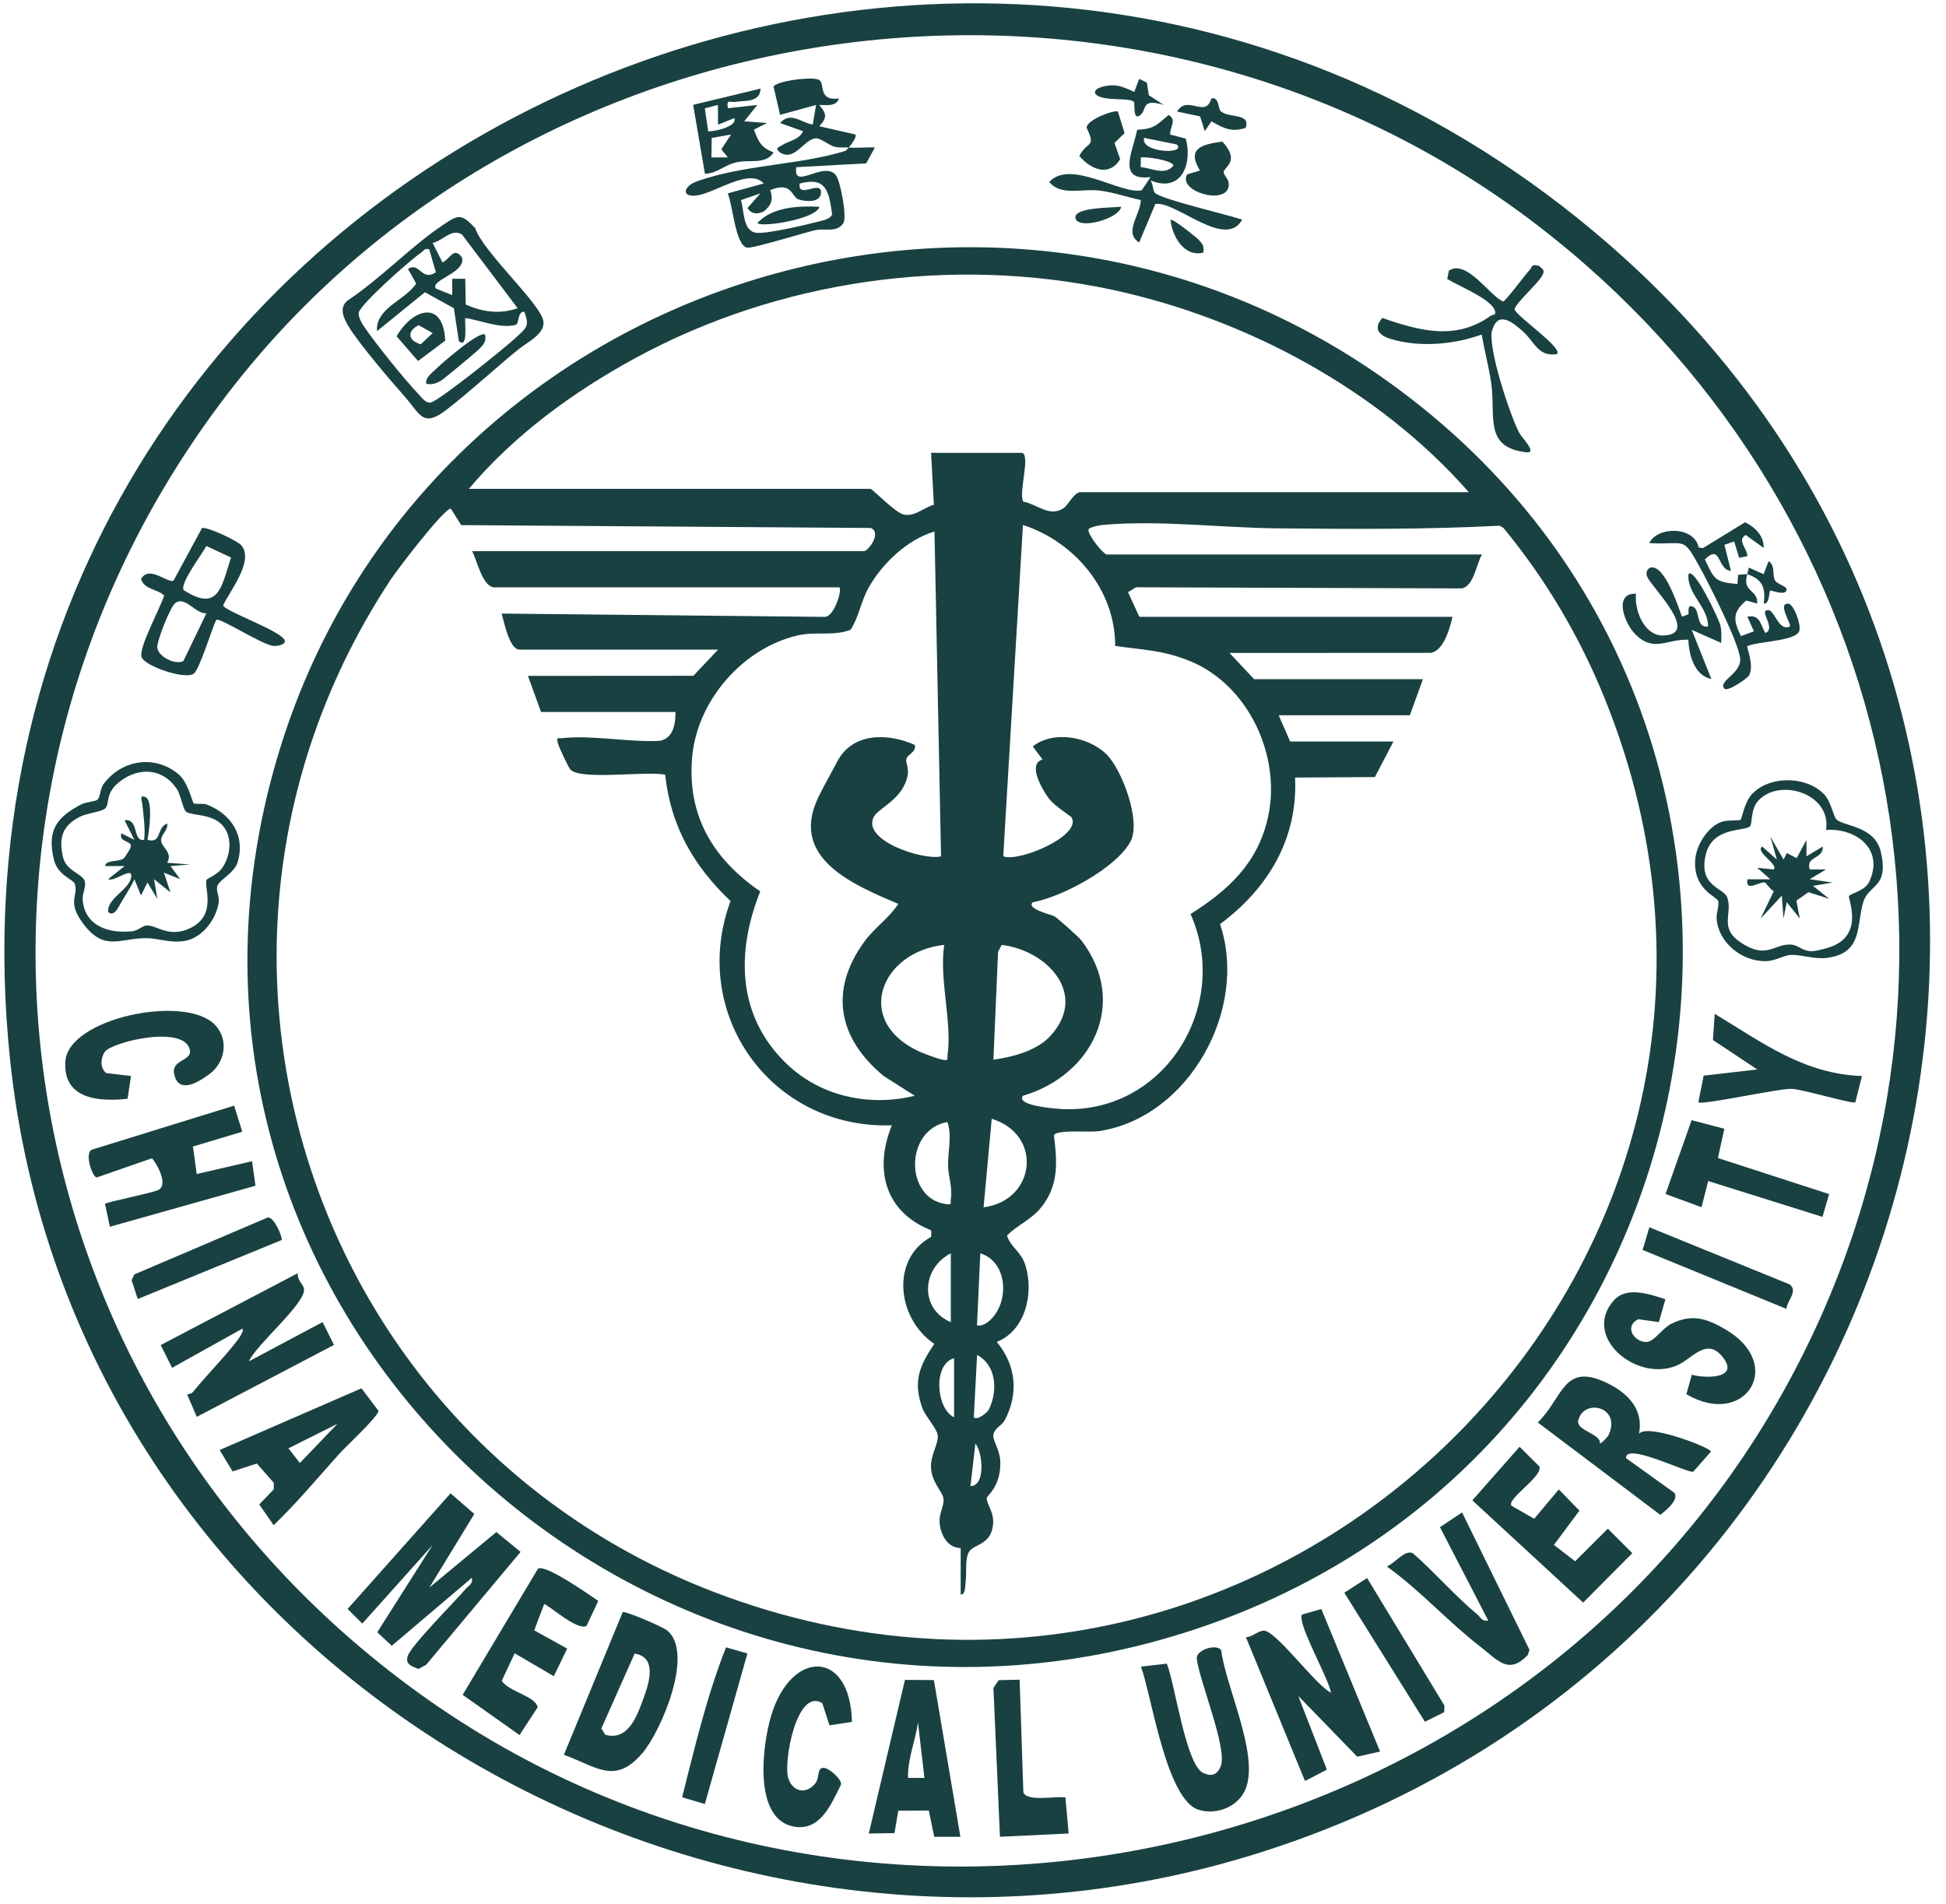 <svg xmlns="http://www.w3.org/2000/svg" fill="none" viewBox="0 0 92 90" height="90" width="92">
<g clip-path="url(#clip0_6799_34356)">
<path fill="#194141" d="M76.049 11.539C102.598 34.593 92.615 77.045 59.675 87.549C32.917 96.081 3.387 78.295 0.468 50.017C-3.8 8.677 45.045 -15.385 76.049 11.539ZM72.635 10.611C53.576 -3.961 25.246 -0.358 10.7 18.695C-4.126 38.115 -0.254 65.093 19.235 79.628C40.449 95.449 71.567 88.708 84.35 65.711C94.889 46.753 89.668 23.635 72.635 10.613V10.611Z"></path>
<path fill="#194141" d="M65.199 17.742C88.154 33.67 82.493 68.838 55.987 77.192C30.16 85.333 5.07 61.425 13.284 35.24C20.083 13.574 46.508 4.773 65.199 17.742ZM22.165 23.111H41.153C41.252 23.111 42.317 24.247 42.74 24.329C43.261 24.43 43.667 23.994 44.15 23.863L44.019 21.407H48.281C48.769 21.407 48.127 23.324 48.379 23.713C49.05 23.846 49.615 24.461 50.279 24.026C50.491 23.888 50.789 23.268 51.071 23.268H69.439C65.182 18.418 58.889 15.05 52.576 13.698C44.982 12.073 36.816 13.237 30.02 16.937C27.089 18.535 24.305 20.567 22.164 23.113L22.165 23.111ZM52.313 26.214H70.062C69.79 26.689 69.675 27.709 69.11 27.817L53.709 27.764L53.329 27.996L53.865 29.161H68.668C68.55 29.686 68.259 30.749 67.657 30.864L58.127 30.869L59.29 32.108H67.272L66.652 33.814H60.453L60.994 35.055H65.878L65 36.736L61.227 36.76C61.362 39.665 59.942 42.006 57.679 43.689C59.032 47.694 56.221 52.819 51.969 53.473C51.47 53.549 50.028 53.383 49.825 53.661C49.98 54.943 50.067 56.027 49.221 57.082C48.734 57.688 48.114 57.89 47.604 58.417C47.828 59.026 48.272 59.156 48.481 59.829C48.888 61.14 48.478 62.905 47.124 63.44C48.039 64.54 48.168 65.879 47.499 67.145C47.364 67.4 46.988 67.526 46.96 67.864C46.938 68.116 47.272 68.537 47.291 69.093C47.331 70.266 46.652 70.717 46.651 70.813C46.643 71.164 47.042 71.495 46.938 72.158C46.798 73.056 46.036 72.994 45.811 73.367C45.608 73.706 45.71 74.341 45.654 74.75C45.629 74.93 45.654 75.41 45.418 75.379V73.207C45.418 73.145 44.837 73.269 44.528 72.466C44.219 71.663 44.676 71.276 44.601 70.825C44.55 70.518 44.052 70.072 44.016 69.401C43.983 68.782 44.373 68.263 44.333 67.863C44.299 67.535 43.746 66.957 43.606 66.567C43.153 65.307 43.468 64.572 44.17 63.531C42.421 62.361 42.074 59.538 44.024 58.47V58.165C41.847 57.306 41.305 55.302 42.164 53.2C36.47 53.396 32.559 47.938 34.538 42.597C32.793 40.951 31.706 39.048 31.447 36.626C30.584 36.435 27.432 36.904 26.966 36.379C26.862 36.263 26.409 35.292 26.368 35.114C26.302 34.821 26.373 34.92 26.584 34.897C27.966 34.739 29.784 35.104 31.202 35.023C31.841 34.894 31.939 34.209 31.933 33.659H25.578L24.959 31.953L32.781 31.948L33.947 30.712H24.569C24.081 30.712 23.837 29.419 23.716 29.007L38.984 29.163C39.417 29.186 39.828 27.913 39.681 27.766H23.327C22.788 27.666 22.56 26.506 22.32 26.058H40.844C41.03 26.058 41.71 25.201 41.165 24.96L21.803 24.825L21.313 24.045C20.987 24.04 18.784 26.924 18.47 27.401C6.882 44.981 14.77 68.489 34.486 75.534C60.861 84.96 86.454 59.257 75.872 33.039C74.692 30.115 73.079 27.382 71.074 24.954L70.896 24.853C67.415 25.035 63.87 25.013 60.367 24.977C57.689 24.951 54.86 24.581 52.157 24.814C52.008 24.826 51.453 24.923 51.456 25.053C51.463 25.338 52.129 26.158 52.313 26.211V26.214ZM52.722 30.535C52.727 27.896 50.817 25.62 48.362 24.817L47.43 40.481C48.157 40.777 51.154 39.511 50.663 38.646C50.629 38.585 49.845 38.093 49.599 37.766C49.272 37.331 48.557 36.11 49.289 35.907L48.825 35.29C49.784 34.518 51.461 34.815 52.318 35.667C53.04 36.384 53.948 38.807 53.455 39.764C52.81 41.015 50.199 42.415 48.825 42.654C48.497 42.976 49.731 43.241 49.86 43.325C50.022 43.431 50.987 44.282 51.123 44.458C53.366 47.392 51.661 50.829 48.36 51.805C47.999 52.288 50.003 52.425 50.3 52.435C55.1 52.605 58.198 47.504 56.285 43.212C58.075 42.081 59.457 40.81 59.942 38.655C60.595 35.756 59.023 32.383 56.262 31.255C54.951 30.721 54.074 30.738 52.72 30.535H52.722ZM44.174 25.13C42.893 25.506 41.684 26.658 41.047 27.814C40.7 28.446 40.6 29.178 40.214 29.772C39.398 30.093 38.582 29.834 37.695 30.044C35.104 30.652 32.966 33.123 32.725 35.772C32.472 38.557 33.712 40.611 35.941 42.141C34.773 45.064 34.86 48.113 37.256 50.355C38.852 51.85 41.137 52.321 43.246 51.803L41.779 50.871C39.617 49.084 39.189 46.825 40.855 44.528C41.342 43.856 42.011 43.429 42.469 42.733C40.448 41.866 37.364 40.634 38.634 37.808C38.832 37.369 39.336 36.465 39.596 35.978C40.321 34.616 41.993 34.653 43.247 35.215C43.341 35.562 42.876 35.661 42.845 35.904C42.822 36.078 42.973 36.328 42.912 36.646C42.69 37.81 41.53 38.183 41.307 38.624C40.738 39.741 43.639 40.682 44.489 40.487L44.179 25.133L44.174 25.13ZM44.64 44.671C41.678 44.977 40.321 48.231 43.418 49.693C43.626 49.791 44.365 50.069 44.564 50.1C44.878 50.152 44.769 50.069 44.797 49.869C45.019 48.303 44.393 46.31 44.64 44.671ZM49.685 48.946C51.438 46.996 49.514 44.933 47.357 44.671L47.185 44.992L46.965 50.099C47.921 49.958 49.031 49.675 49.683 48.948L49.685 48.946ZM46.5 57.076C48.967 56.758 49.32 53.639 46.885 52.891L46.5 57.076ZM44.794 53.044C42.76 53.4 42.764 56.657 44.718 56.924C45.038 56.967 44.92 56.897 44.951 56.694C45.039 56.103 44.828 55.609 44.822 55.117C44.812 54.413 45.013 53.711 44.794 53.046V53.044ZM44.951 62.506V59.25C43.563 59.966 43.466 61.881 44.951 62.506ZM46.76 62.453C47.731 61.63 47.68 59.671 46.345 59.25L46.19 62.66C46.412 62.692 46.598 62.59 46.76 62.453ZM46.749 66.637C47.177 65.781 47.121 64.546 46.193 64.056L46.038 67.004C46.202 67.168 46.676 66.783 46.75 66.637H46.749ZM45.106 64.212C44.101 64.477 44.25 66.598 45.106 67.004V64.212ZM45.881 70.258C46.617 70.249 46.451 68.633 46.112 68.243L45.881 70.258Z"></path>
<path fill="#194141" d="M20.297 75.055L23.466 72.428L24.611 73.368L20.148 78.703L19.784 78.9C19.474 78.772 19.154 78.701 19.273 78.298C19.417 77.805 21.519 75.702 22 75.135C22.147 74.961 22.374 74.882 22.306 74.592L18.522 77.805L17.835 77.167L20.45 73.045L17.128 76.756L16.434 76.063L21.301 70.598L22.424 71.574L20.297 75.057V75.055Z"></path>
<path fill="#194141" d="M24.538 16.494C23.401 17.417 22.236 18.502 21.109 19.371C19.981 20.241 19.869 19.579 19.135 18.751C18.461 17.992 17.015 16.293 16.517 15.493C16.26 15.079 15.989 14.552 16.445 14.199C17.989 13.174 19.419 11.657 20.932 10.642C21.663 10.15 21.795 10.074 22.463 10.781C22.822 11.886 25.508 14.315 25.683 15.151C25.813 15.766 24.944 16.166 24.538 16.494ZM24.472 14.571L21.843 11.088C21.344 10.773 20.918 11.403 20.452 11.48L20.917 12.405C21.279 12.252 21.447 11.63 21.843 12.176C22.032 12.905 20.316 13.238 20.607 13.641L21.378 13.952V13.179H21.996L22.018 14.396C22.817 14.751 23.623 14.867 24.47 14.571H24.472ZM20.296 11.787C20.055 11.72 20.037 11.857 19.91 11.942C19.459 12.24 16.973 14.425 16.956 14.802C16.946 15.002 17.09 15.258 17.202 15.425C17.719 16.194 19.112 17.931 19.753 18.596C19.904 18.751 20.102 19.055 20.345 19.035C20.695 19.005 23.928 16.4 24.39 15.961C24.851 15.523 25.071 15.442 24.78 14.729C24.442 14.752 24.562 15.307 24.377 15.357C23.655 15.554 22.712 15.135 22 15.037C21.944 15.096 22.162 16.556 21.691 16.119L21.457 14.571L20.088 13.816L17.823 15.656C17.746 14.56 19.137 14.216 19.676 13.408L19.29 12.717C19.832 12.351 19.933 13.334 20.605 12.87L20.294 11.789L20.296 11.787Z"></path>
<path fill="#194141" d="M14.081 60.188C14.025 60.479 14.335 60.731 14.371 60.921C14.499 61.587 12.081 63.594 11.77 64.357L15.251 62.503L15.79 63.582L9.302 66.983L8.845 65.918C8.957 65.909 9.062 65.882 9.136 65.791C9.768 65.013 10.555 64.222 11.149 63.461C11.237 63.348 11.565 62.928 11.46 62.812L8.136 64.664L7.597 63.588L14.083 60.189L14.081 60.188Z"></path>
<path fill="#194141" d="M65.243 82.806L64.165 83.048L61.378 80.177L62.73 83.661L61.695 84.198L58.902 77.396C59.204 77.403 59.475 77.086 59.754 77.091C60.337 77.102 62.199 79.672 62.922 80.024C62.836 79.376 61.302 76.727 61.553 76.33L62.468 76.066L65.246 82.807L65.243 82.806Z"></path>
<path fill="#194141" d="M77.492 67.775C77.91 67.287 80.895 68.448 80.889 68.626L80.048 69.577C79.754 69.646 76.823 68.161 76.874 68.936L79.168 70.581C79.369 70.933 78.747 71.407 78.496 71.618L72.702 67.249C73.913 66.056 73.903 64.401 75.949 65.37C76.933 65.836 77.71 66.605 77.489 67.775H77.492ZM76.034 67.87C76.694 66.525 74.886 66.069 74.615 67.148C74.493 67.631 75.695 67.78 75.639 68.237C75.724 68.244 76.023 67.893 76.036 67.87H76.034Z"></path>
<path fill="#194141" d="M11.453 53.503L9.123 54.202L9.3 55.504L11.916 54.897L12.079 56.056L5.195 57.995L4.964 56.915C5.049 56.817 7.127 56.422 7.478 56.258C7.965 56.033 7.461 55.087 7.189 54.756L4.571 55.666C4.371 55.652 3.981 54.529 4.337 54.353L11.069 52.27L11.453 53.502V53.503Z"></path>
<path fill="#194141" d="M26.66 82.958L29.438 76.217C29.54 76.135 31.328 76.908 31.537 77.077C32.838 78.133 31.266 81.826 30.369 82.88C29.066 84.409 28.189 83.505 26.66 82.96V82.958ZM30.003 78.176L28.429 81.716L28.615 82.011C29.616 82.298 30.049 81.287 30.336 80.525C30.623 79.762 31.163 78.351 30.003 78.176Z"></path>
<path fill="#194141" d="M53.941 78.79L55.162 78.65C55.551 79.602 56.059 83.435 56.883 83.816C57.264 83.993 57.518 83.92 57.696 83.543C58.084 82.73 56.683 79.458 56.576 78.387C56.587 77.984 57.511 77.7 57.732 78.011C57.96 79.764 59.47 82.812 58.926 84.47C58.632 85.371 57.576 85.831 56.68 85.563C55.139 85.103 54.453 80.202 53.941 78.788V78.79Z"></path>
<path fill="#194141" d="M25.723 75.84L25.256 77.076L26.813 77.938L26.183 79.244L24.331 78.161L23.721 79.461C24.034 79.968 25.331 80.187 25.417 80.715L24.561 82.026L21.873 80.125L25.434 74.159C25.803 73.942 27.857 75.397 28.283 75.684L27.735 76.856C27.321 77.153 25.814 75.771 25.723 75.84Z"></path>
<path fill="#194141" d="M71.452 71.181L72.531 71.802L73.694 70.413L74.671 71.415L73.463 73.038L74.467 73.811L76.013 72.269L77.17 73.427L74.846 75.764L69.607 70.93L71.84 68.398L72.774 69.324C72.975 69.776 71.225 70.858 71.454 71.181H71.452Z"></path>
<path fill="#194141" d="M78.735 61.422L78.424 62.504L77.448 62.366C76.733 62.732 77.307 63.494 77.875 63.44C78.211 63.407 78.609 62.776 79.034 62.572C80.013 62.101 80.696 62.339 81.564 62.843C84.446 64.52 82.484 67.541 79.726 65.912L79.983 64.99C80.566 65.165 82.15 65.193 81.526 64.272C80.742 63.116 80.025 64.226 79.303 64.542C77.378 65.39 74.755 63.181 76.306 61.467C76.913 60.796 78.016 61.189 78.732 61.422H78.735Z"></path>
<path fill="#194141" d="M16.012 68.761C15.002 69.886 14.032 71.055 12.937 72.104L12.257 71.123L12.946 70.404L12.943 70.1L12.142 69.189L10.997 69.562L10.384 68.55L17.088 65.633L17.897 66.701C17.836 67.017 16.346 68.387 16.012 68.761ZM15.953 67.311L13.637 68.471L14.176 69.164L15.954 67.311H15.953Z"></path>
<path fill="#194141" d="M44.151 79.426L45.404 86.836H44.167L43.91 85.593L42.467 85.601L42.289 86.661L41.073 86.681L42.782 79.418L44.15 79.427L44.151 79.426ZM43.705 84.052L43.397 81.422C43.285 82.307 42.895 83.155 42.931 84.052H43.705Z"></path>
<path fill="#194141" d="M10.16 48.446C10.832 49.145 10.645 50.234 9.898 50.781C9.337 51.194 8.417 51.742 8.23 50.75C8.112 50.129 8.984 50.157 8.986 49.71C8.863 48.388 5.257 49.255 4.946 49.735C4.758 50.025 4.721 50.498 5.02 50.729L6.193 50.87L6.031 51.944C4.651 52.097 2.969 51.958 3.091 50.175C3.231 48.131 8.756 46.987 10.161 48.447L10.16 48.446Z"></path>
<path fill="#194141" d="M40.276 81.405L39.215 81.565L38.874 80.516C37.666 79.773 37.03 83.304 37.264 84.054C37.471 84.724 38.114 84.84 38.543 84.315C38.768 84.039 38.597 83.527 38.978 83.58C39.232 83.616 39.801 84.127 39.762 84.364C39.293 85.296 38.769 86.633 37.463 86.339C35.594 85.919 36.046 82.451 36.469 81.075C37.432 77.941 40.213 77.998 40.276 81.405Z"></path>
<path fill="#194141" d="M69.122 71.504L72.308 77.995L72.231 78.237C71.32 79.201 70.812 78.487 69.978 77.843C68.454 76.665 67.14 75.184 65.566 74.057C65.935 73.909 66.42 73.242 66.798 73.431C67.802 74.309 68.807 75.464 69.817 76.301C69.991 76.445 70.067 76.676 70.358 76.61L68.076 72.198L69.118 71.505L69.122 71.504Z"></path>
<path fill="#194141" d="M11.414 25.79C12.015 26.511 10.88 27.923 10.55 28.613C10.57 28.889 13.46 29.876 13.468 30.312C13.471 30.482 13.129 30.546 12.945 30.536C12.423 30.512 10.398 29.18 10.226 29.306C9.998 29.746 9.433 31.683 9.143 31.86C8.699 32.13 6.807 31.479 6.688 31.052C6.561 30.597 7.582 28.741 7.76 28.155C7.416 27.822 6.826 27.89 6.671 27.37C7.049 26.692 7.966 27.615 8.208 27.442L9.552 24.959C9.839 24.913 11.224 25.559 11.416 25.789L11.414 25.79ZM8.686 27.9C10.339 28.958 10.465 27.753 10.922 26.358L9.758 25.812C9.571 26.167 8.479 27.607 8.686 27.898V27.9ZM9.758 28.997C9.213 29.014 8.759 28.152 8.282 28.517C8.043 28.698 7.408 30.322 7.436 30.617C7.481 31.066 8.339 31.456 8.672 31.246L9.757 28.997H9.758Z"></path>
<path fill="#194141" d="M88.026 50.87L87.715 52.108C87.603 52.215 85.196 51.485 84.699 51.476C84.019 51.462 80.448 52.267 80.293 52.107L80.541 50.853L83.075 50.559L80.981 49.167L81.066 47.93C83.32 49.286 85.255 50.768 88.024 50.87H88.026Z"></path>
<path fill="#194141" d="M81.52 53.363L81.217 54.747L86.474 56.452L86.16 57.529L80.757 55.834L80.442 57.071L78.741 56.449L79.973 52.957L81.52 53.363Z"></path>
<path fill="#194141" d="M40.127 6.974C39.911 6.957 39.708 6.996 39.472 6.94C39.167 6.867 38.774 6.497 38.53 6.542C37.96 6.647 37.559 7.639 36.876 7.208C36.608 6.996 36.8 6.979 36.991 6.854C37.274 6.666 37.804 6.602 37.962 6.203L36.881 5.817C37.375 5.246 37.894 5.809 38.425 5.891L38.58 4.964L36.879 5.428L36.574 4.11C36.591 3.848 38.455 3.58 38.746 3.791C38.994 3.971 38.678 4.794 39.661 4.654C39.537 5.054 39.063 4.959 38.733 4.964C39.08 5.378 39.111 5.545 38.736 5.97L40.433 6.356C40.539 6.446 40.216 6.881 40.124 6.974C40.53 7.007 40.953 6.95 41.361 6.974L40.95 7.723L37.649 7.904C37.463 9.042 38.946 7.574 39.517 8.28C39.728 8.54 40.052 10.256 39.875 10.539C39.578 11.017 39.015 10.777 38.54 10.883C37.985 11.008 35.592 11.758 35.321 11.707C34.76 11.603 34.648 9.688 34.404 9.143L36.105 8.675C35.465 7.939 33.895 9.064 33.019 9.228C32.311 9.361 32.238 8.943 32.766 8.653C32.909 8.574 33.26 8.469 33.443 8.413C35.441 7.804 37.858 7.754 39.799 7.184C40.059 7.108 39.986 7.117 40.124 6.976L40.127 6.974ZM35.028 9.462C35.186 9.94 35.11 10.893 35.723 11.001C36.194 11.085 38.162 10.615 38.743 10.463C38.942 10.412 39.277 10.343 39.341 10.127C39.181 9.036 39.065 8.343 37.805 8.678C37.702 9.44 38.876 8.453 38.811 9.14C38.767 9.588 38.092 9.54 37.753 9.427C37.413 9.313 37.458 8.557 36.413 8.988C36.568 9.417 36.465 9.718 36.108 9.995C35.804 10.141 35.533 10.13 35.336 9.837L35.951 9.141L35.028 9.461V9.462Z"></path>
<path fill="#194141" d="M9.154 37.969C9.272 38.044 9.583 37.962 9.777 38.036C10.931 38.482 11.622 39.515 11.225 40.787C11.078 41.26 10.395 41.589 10.283 41.864C10.191 42.095 10.386 42.374 10.339 42.67C10.215 43.464 9.571 44.34 8.734 44.482C8.047 44.6 7.486 44.351 6.903 44.352C5.659 44.354 4.941 44.985 3.962 43.704C3.141 42.63 3.703 42.381 3.546 41.807C3.48 41.559 2.735 41.415 2.546 40.634C2.21 39.234 2.698 38.631 3.835 38.031C4.065 37.909 4.495 37.9 4.609 37.803C4.738 37.697 4.741 37.276 4.888 37.077C5.731 35.919 7.315 35.66 8.435 36.599C8.906 36.994 9.089 37.928 9.154 37.969ZM10.474 38.971C9.964 38.47 9.084 38.558 8.813 38.388C8.648 38.282 8.556 37.596 8.358 37.297C7.709 36.316 6.573 36.252 5.676 36.939C4.924 37.515 5.223 37.999 4.958 38.231C4.797 38.374 4.118 38.442 3.787 38.608C2.952 39.023 2.769 39.611 2.978 40.517C3.134 41.201 3.911 41.297 4.008 41.664C4.079 41.933 3.889 42.224 3.909 42.523C3.993 43.785 5.159 44.149 6.262 44.024C6.522 43.994 6.738 43.771 6.914 43.755C7.404 43.711 7.991 44.386 9.033 43.858C10.297 43.216 9.603 41.883 9.775 41.584C9.795 41.548 10.271 41.331 10.454 41.099C10.909 40.516 11.036 39.526 10.476 38.974L10.474 38.971Z"></path>
<path fill="#194141" d="M73.606 16.74C72.711 16.886 72.553 16.151 71.986 15.655C71.526 15.252 70.827 14.656 70.542 15.617C70.314 16.387 71.391 19.642 71.823 20.462C71.95 20.702 72.717 21.449 72.144 21.381C70.125 21.139 70.731 19.675 70.494 18.078C70.381 17.317 70.18 16.57 70.048 15.815C68.731 16.294 67.095 16.432 65.745 16.023C65.182 15.852 64.914 15.525 65.351 15.032C67.119 15.646 68.832 16.11 70.474 14.928C70.558 14.868 70.768 14.928 70.665 14.66C70.448 14.104 68.925 13.51 68.421 13.189L68.499 12.793C69.335 12.248 70.386 13.938 71.056 14.256C71.174 14.254 72.147 12.929 72.322 12.755C72.447 12.631 72.358 12.466 72.754 12.566C72.942 12.737 73.052 12.757 72.912 13.03C72.733 13.383 71.569 14.411 71.608 14.632C71.693 14.952 73.924 16.461 73.606 16.742V16.74Z"></path>
<path fill="#194141" d="M48.205 79.406L48.38 84.724C48.537 85.205 49.932 84.893 50.369 84.977L50.523 86.679L47.274 86.835L46.966 79.794L47.218 79.43L48.203 79.408L48.205 79.406Z"></path>
<path fill="#194141" d="M86.27 37.59C86.573 37.928 86.674 38.593 86.821 38.74C87.148 39.064 88.635 39.035 88.92 40.276C89.311 41.984 88.362 41.786 88.094 42.634C87.751 43.722 88.094 45.038 86.411 45.28C85.791 45.368 85.189 45.129 84.696 45.143C84.316 45.153 83.96 45.435 83.464 45.439C82.338 45.452 81.245 44.56 81.156 43.438C81.135 43.162 81.282 42.835 81.231 42.596C81.189 42.4 79.994 42.043 80.151 40.569C80.219 39.926 80.755 39.073 81.384 38.856C81.678 38.754 82.227 38.807 82.29 38.756C82.338 38.717 82.481 37.957 82.769 37.61C83.581 36.637 85.441 36.662 86.273 37.589L86.27 37.59ZM86.327 39.235C86.612 37.5 84.039 36.716 83.071 37.917C82.784 38.274 82.831 38.953 82.741 39.056C82.502 39.329 80.942 39.047 80.634 40.431C80.3 41.932 81.495 41.955 81.66 42.435C81.928 43.217 81.238 43.857 82.312 44.568C83.543 45.383 83.875 44.594 84.691 44.657C84.996 44.68 85.229 44.962 85.622 44.968C85.87 44.973 86.51 44.799 86.742 44.686C88.104 44.021 87.339 42.465 87.418 42.353C87.497 42.242 88.174 42.111 88.375 41.677C89.084 40.144 87.749 39.14 86.327 39.235Z"></path>
<path fill="#194141" d="M82.608 27.14C82.337 28.012 83.13 27.857 83.071 28.532L82.557 28.39C81.88 28.957 81.951 29.341 82.307 30.073L82.919 29.845L82.609 29.154C83.22 29.033 83.226 29.544 83.458 29.926C84.01 29.706 83.08 28.807 83.613 28.847C83.9 28.869 84.101 29.865 84.617 29.617C84.716 29.527 84.01 28.512 84.541 28.538C84.8 28.551 85.159 29.52 85.066 29.823C84.913 30.321 83.128 30.307 82.608 30.549C82.558 30.6 82.956 31.456 82.684 31.939C82.614 32.062 81.681 32.719 81.526 32.558C81.189 32.206 82.337 31.843 82.268 31.127C82.197 30.374 80.808 27.629 80.369 26.83C79.519 25.284 79.723 25.781 77.97 25.674C78.359 24.874 80.108 24.867 80.307 25.885L80.512 25.911L82.499 24.691C82.966 24.915 83.399 25.332 83.379 25.905L82.53 25.29C82.101 25.559 82.606 25.913 82.609 26.291L82.22 26.373L81.987 25.597L81.525 25.756L81.833 26.988C81.175 26.945 81.385 25.671 80.6 26.446C81.043 27.37 81.055 27.523 82.141 27.608L82.171 27.173L82.606 27.143L82.68 26.834L83.379 27.145L83.613 26.528C83.951 26.747 83.765 27.184 83.924 27.452C84.013 27.601 84.451 27.723 84.46 27.841C84.49 28.215 83.725 27.894 83.692 27.917C83.622 27.965 83.677 28.56 83.382 28.537C83.48 27.793 83.331 27.392 82.608 27.145V27.14Z"></path>
<path fill="#194141" d="M35.335 78.169L33.323 85.286L32.248 84.967C32.847 82.594 33.435 80.12 34.325 77.879L35.335 78.169Z"></path>
<path fill="#194141" d="M64.632 74.602L68.288 80.633L68.278 80.944L67.363 81.397L63.554 75.297L64.632 74.602Z"></path>
<path fill="#194141" d="M84.459 61.879L77.657 59.092L77.975 58.02L84.613 60.723C85.019 61.045 84.476 61.492 84.459 61.877V61.879Z"></path>
<path fill="#194141" d="M13.314 58.624L6.512 61.411L6.224 60.529L6.348 60.25L12.648 57.562C12.954 57.487 13.382 58.533 13.314 58.624Z"></path>
<path fill="#194141" d="M35.956 4.189C35.934 4.858 35.219 4.741 34.799 4.814C34.523 4.863 34.337 4.647 34.41 5.117L35.801 4.963L35.184 5.736L36.266 5.815L35.644 6.127C35.868 6.729 35.975 6.962 36.573 7.209C36.175 7.792 35.505 7.536 34.864 7.664C34.224 7.791 33.928 8.202 33.326 8.214L32.77 4.956L35.956 4.188V4.189ZM33.944 5.891L33.941 4.963L33.323 5.12L33.479 6.203C33.529 6.256 34.883 6.033 34.717 5.584L33.944 5.893V5.891ZM34.563 6.358L33.645 6.521L33.634 7.443L34.408 7.44L34.101 7.057L34.563 6.358Z"></path>
<path fill="#194141" d="M79.515 29.155L79.825 29.04C79.846 28.918 79.749 28.538 80.053 28.691C80.391 28.86 80.16 29.695 80.751 29.619C80.759 28.676 79.742 28.084 79.825 27.141C80.091 26.789 81.274 29.282 81.336 29.579C81.393 29.85 81.382 30.12 81.371 30.394L79.979 29.776L80.906 32.097C80.103 31.95 79.839 30.934 79.821 30.241C78.8 30.209 78.201 30.844 77.338 30.013C76.796 29.494 76.257 28.027 77.345 28.069C77.257 28.839 77.733 30.069 78.636 30.043C80.38 29.993 78.175 27.863 77.887 27.296C77.78 27.085 77.877 26.863 78.046 26.831C78.699 26.699 79.331 28.642 79.517 29.155H79.515Z"></path>
<path fill="#194141" d="M55.322 6.361L56.059 6.553C56.382 7.738 55.863 9.138 54.396 8.529C54.509 8.689 54.506 9.005 54.589 9.106C54.85 9.419 58.095 10.156 58.725 10.386C57.928 11.823 55.562 9.467 54.619 9.647L53.854 11.463C53.108 10.99 53.92 10.156 53.933 9.456C53.293 9.323 52.628 9.087 51.979 9.008C51.172 8.91 50.139 9.276 49.605 8.602C50.601 7.5 53.033 9.223 53.978 8.995L54.396 8.371C52.766 8.574 53.578 7.115 53.759 6.137C54.577 6.092 54.678 5.913 55.248 5.434C55.658 5.688 55.293 6.001 55.324 6.357L55.322 6.361ZM55.632 6.829L54.086 6.517C53.908 7.233 56.123 7.311 55.632 6.829ZM53.933 7.904C54.439 7.935 55.063 8.326 55.474 7.831C55.469 7.588 54.171 7.391 53.931 7.446V7.904H53.933Z"></path>
<path fill="#194141" d="M52.851 5.277L53.167 6.291L52.688 6.76L52.96 7.526C52.43 8.376 51.572 8.016 51.025 7.371C51.419 6.633 51.828 7.011 51.373 6.04C51.366 5.652 52.73 5.169 52.851 5.277Z"></path>
<path fill="#194141" d="M57.79 6.693C58.654 7.639 57.868 7.881 57.851 8.141C57.843 8.255 58.062 8.45 58.085 8.63C58.234 9.804 55.607 9.078 56.132 8.241L56.729 8.062C56.087 7.005 56.816 6.833 57.79 6.691V6.693Z"></path>
<path fill="#194141" d="M57.694 5.233C58.024 5.613 59.146 5.306 58.891 6.045C58.211 6.266 57.854 6.063 57.272 5.737L56.958 6.203L56.735 5.503L55.647 5.272C56.146 4.451 56.981 5.625 57.27 4.656C57.623 4.56 57.594 5.116 57.694 5.232V5.233Z"></path>
<path fill="#194141" d="M54.219 3.908L54.312 4.502L55.016 4.959C53.951 4.642 54.227 5.158 53.932 5.422C53.541 5.776 53.66 4.883 53.611 4.822C53.416 4.578 52.058 4.834 51.773 4.417C51.685 4.092 52.488 4.027 52.623 4.032C52.992 4.043 53.3 4.2 53.624 4.343L53.858 3.727L54.22 3.908H54.219Z"></path>
<path fill="#194141" d="M56.885 11.945C55.974 12.161 55.417 11.165 55.338 10.398C55.423 10.301 56.567 11.227 56.657 11.324C56.852 11.536 56.941 11.629 56.886 11.945H56.885Z"></path>
<path fill="#194141" d="M53.008 9.773C52.899 10.357 50.962 10.878 50.843 10.312C50.732 9.789 52.634 9.822 53.008 9.773Z"></path>
<path fill="#194141" d="M21.049 16.104L19.763 17.067L18.751 15.899C19.5 14.587 20.959 14.146 21.049 16.102V16.104ZM19.793 15.375C19.216 15.662 19.295 16.11 19.895 16.275L20.456 15.746L19.793 15.375Z"></path>
<path fill="#194141" d="M22.934 15.824C22.999 16.181 22.842 16.3 22.63 16.525C22.535 16.625 20.951 17.941 20.851 17.997C20.601 18.133 20.445 18.192 20.15 18.146C20.11 17.829 20.415 17.645 20.61 17.446C20.86 17.194 22.706 15.589 22.934 15.824Z"></path>
<path fill="#194141" d="M38.742 9.775C38.59 10.362 35.988 10.766 35.806 10.545C36.502 9.78 37.765 9.725 38.742 9.775Z"></path>
<path fill="#194141" d="M6.972 39.704C7.667 39.895 7.38 39.137 7.9 38.931C7.967 39.254 7.585 39.456 7.621 39.758C7.659 40.086 8.181 40.304 7.901 40.788L8.985 40.866L8.058 40.945L8.522 41.563L7.749 41.254L8.056 42.184L7.284 41.564L7.438 42.492L6.971 41.72L6.664 42.337L6.355 41.564C6.141 42.032 5.846 42.44 5.597 42.893C5.47 43.124 5.291 43.29 5.114 43.112C5.054 42.471 6.093 42.072 6.2 41.487C6.307 40.902 5.401 41.723 5.114 41.561L5.888 40.945L4.961 40.942C5.035 40.627 5.581 40.77 5.842 40.585C5.902 40.543 6.147 40.149 6.175 40.065C6.292 39.713 5.6 39.862 5.735 39.395L6.352 39.704L5.888 38.777C6.597 38.687 6.244 39.803 6.816 39.704C6.875 39.13 6.785 38.577 6.729 38.009C6.718 37.899 6.56 37.52 6.892 37.693C7.248 37.876 7.047 39.307 6.972 39.704Z"></path>
<path fill="#194141" d="M84.321 40.636L84.475 40.328L84.939 40.57L85.404 39.71V40.483L86.174 40.019C86.209 40.632 85.359 40.461 85.557 41.102H86.328L85.556 41.566L86.638 41.724L85.711 41.879L86.483 42.495L85.494 42.179L84.926 42.579L85.089 43.425L84.472 42.652L84.317 43.426L84.239 42.343L83.234 43.426L83.859 42.129C83.713 42.084 83.485 41.722 83.437 41.718C83.129 41.687 82.508 42.193 82.612 41.569H83.695L83.076 41.026L83.851 41.103C84.101 40.864 82.96 40.279 83.31 40.02L84.006 40.639L83.699 39.555L84.32 40.638L84.321 40.636Z"></path>
</g>
<defs>
<clipPath id="clip0_6799_34356">
<rect fill="white" height="89.953" width="91.452"></rect>
</clipPath>
</defs>
</svg>
